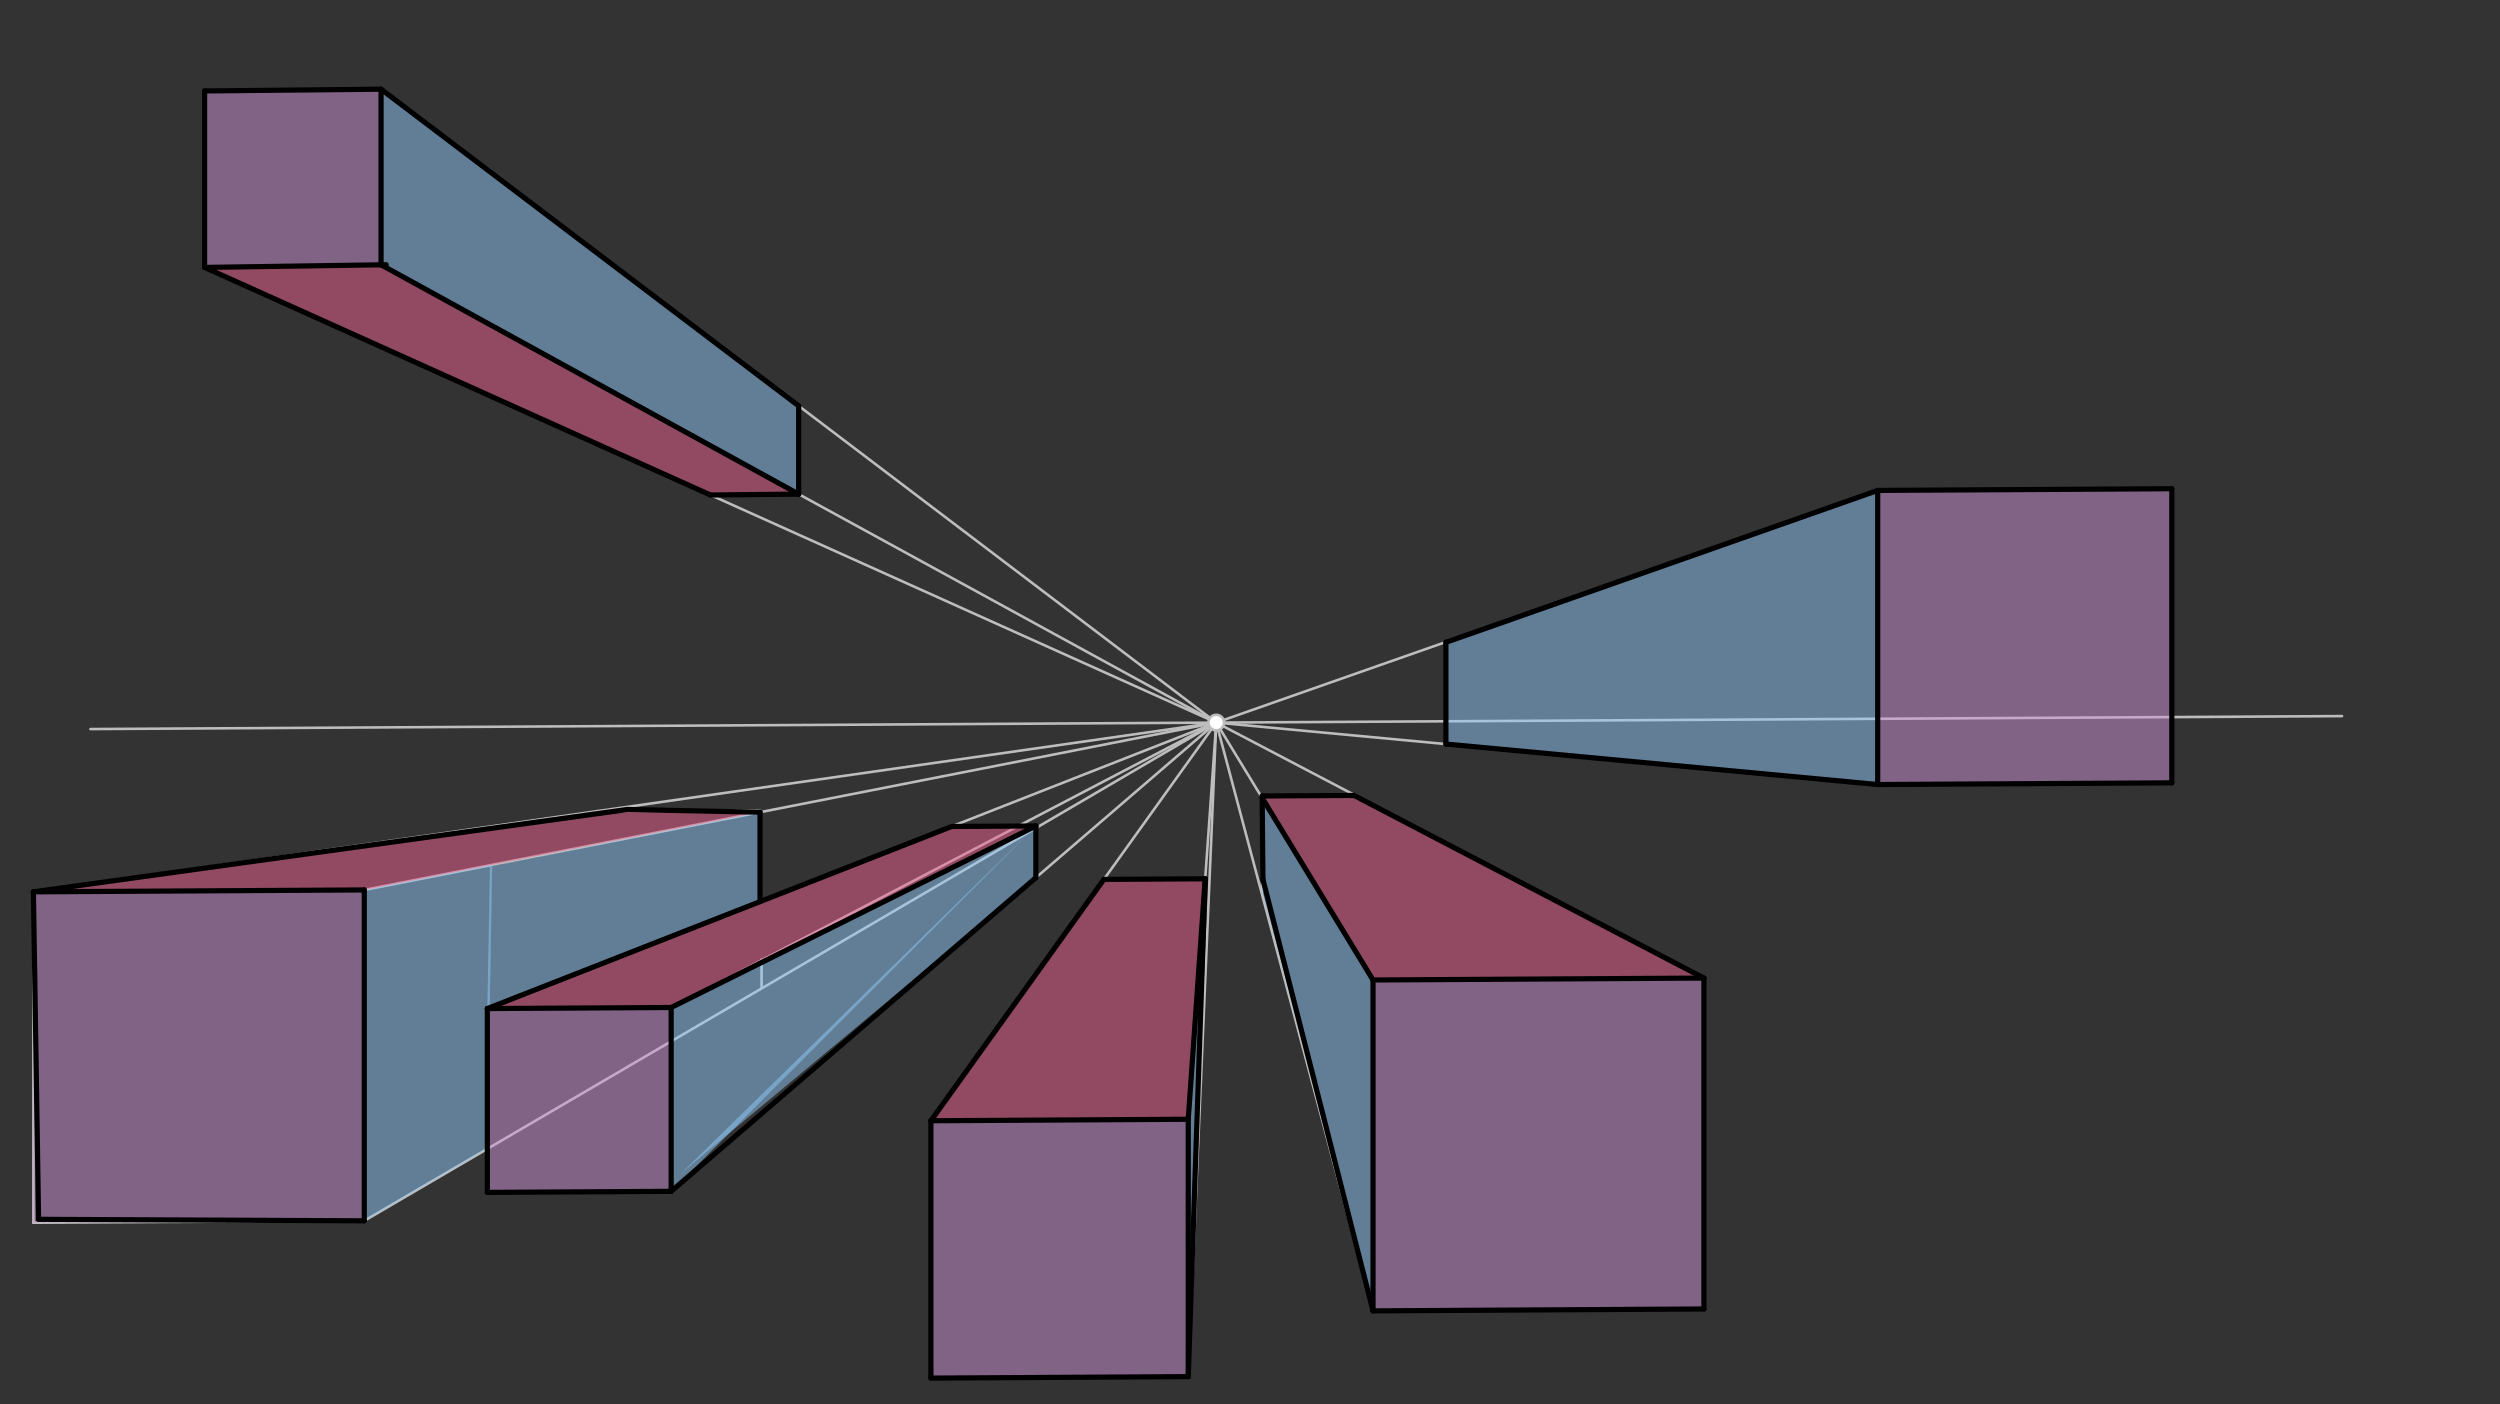 <svg xmlns="http://www.w3.org/2000/svg" class="svg--816" height="100%" preserveAspectRatio="xMidYMid meet" viewBox="0 0 963.78 541.417" width="100%"><rect x="0" y="0" width="963.78" height="541.417" fill="#333333" stroke="none"/><defs><marker id="marker-arrow" markerHeight="16" markerUnits="userSpaceOnUse" markerWidth="24" orient="auto-start-reverse" refX="24" refY="4" viewBox="0 0 24 8"><path d="M 0 0 L 24 4 L 0 8 z" stroke="inherit"></path></marker></defs><g class="aux-layer--949"><g class="element--733"><line stroke="#BDBDBD" stroke-dasharray="none" stroke-linecap="round" stroke-width="1" x1="78.875" x2="146.903" y1="35.062" y2="34.389"></line></g><g class="element--733"><line stroke="#BDBDBD" stroke-dasharray="none" stroke-linecap="round" stroke-width="1" x1="78.875" x2="78.875" y1="35.062" y2="103.094"></line></g><g class="element--733"><line stroke="#BDBDBD" stroke-dasharray="none" stroke-linecap="round" stroke-width="1" x1="146.903" x2="146.903" y1="34.389" y2="102.42"></line></g><g class="element--733"><line stroke="#BDBDBD" stroke-dasharray="none" stroke-linecap="round" stroke-width="1" x1="78.875" x2="146.903" y1="103.094" y2="102.42"></line></g><g class="element--733"><line stroke="#BDBDBD" stroke-dasharray="none" stroke-linecap="round" stroke-width="1" x1="34.875" x2="902.875" y1="281.062" y2="276.062"></line></g><g class="element--733"><line stroke="#BDBDBD" stroke-dasharray="none" stroke-linecap="round" stroke-width="1" x1="146.903" x2="468.875" y1="34.389" y2="278.563"></line></g><g class="element--733"><line stroke="#BDBDBD" stroke-dasharray="none" stroke-linecap="round" stroke-width="1" x1="146.903" x2="468.875" y1="102.42" y2="278.562"></line></g><g class="element--733"><line stroke="#BDBDBD" stroke-dasharray="none" stroke-linecap="round" stroke-width="1" x1="78.875" x2="468.875" y1="103.094" y2="278.562"></line></g><g class="element--733"><line stroke="#BDBDBD" stroke-dasharray="none" stroke-linecap="round" stroke-width="1" x1="723.875" x2="837.259" y1="189.062" y2="188.409"></line></g><g class="element--733"><line stroke="#BDBDBD" stroke-dasharray="none" stroke-linecap="round" stroke-width="1" x1="723.875" x2="723.875" y1="189.062" y2="302.448"></line></g><g class="element--733"><line stroke="#BDBDBD" stroke-dasharray="none" stroke-linecap="round" stroke-width="1" x1="837.259" x2="837.259" y1="188.409" y2="301.795"></line></g><g class="element--733"><line stroke="#BDBDBD" stroke-dasharray="none" stroke-linecap="round" stroke-width="1" x1="723.875" x2="837.259" y1="302.448" y2="301.795"></line></g><g class="element--733"><line stroke="#BDBDBD" stroke-dasharray="none" stroke-linecap="round" stroke-width="1" x1="723.875" x2="468.875" y1="189.062" y2="278.562"></line></g><g class="element--733"><line stroke="#BDBDBD" stroke-dasharray="none" stroke-linecap="round" stroke-width="1" x1="723.875" x2="468.875" y1="302.448" y2="278.562"></line></g><g class="element--733"><line stroke="#BDBDBD" stroke-dasharray="none" stroke-linecap="round" stroke-width="1" x1="656.875" x2="529.318" y1="377.062" y2="377.797"></line></g><g class="element--733"><line stroke="#BDBDBD" stroke-dasharray="none" stroke-linecap="round" stroke-width="1" x1="529.318" x2="529.318" y1="377.797" y2="505.356"></line></g><g class="element--733"><line stroke="#BDBDBD" stroke-dasharray="none" stroke-linecap="round" stroke-width="1" x1="656.875" x2="656.875" y1="377.062" y2="504.622"></line></g><g class="element--733"><line stroke="#BDBDBD" stroke-dasharray="none" stroke-linecap="round" stroke-width="1" x1="529.318" x2="656.875" y1="505.356" y2="504.622"></line></g><g class="element--733"><line stroke="#BDBDBD" stroke-dasharray="none" stroke-linecap="round" stroke-width="1" x1="656.875" x2="468.875" y1="377.062" y2="278.562"></line></g><g class="element--733"><line stroke="#BDBDBD" stroke-dasharray="none" stroke-linecap="round" stroke-width="1" x1="529.318" x2="468.875" y1="377.797" y2="278.562"></line></g><g class="element--733"><line stroke="#BDBDBD" stroke-dasharray="none" stroke-linecap="round" stroke-width="1" x1="529.318" x2="468.875" y1="505.356" y2="278.562"></line></g><g class="element--733"><line stroke="#BDBDBD" stroke-dasharray="none" stroke-linecap="round" stroke-width="1" x1="358.875" x2="458.086" y1="432.062" y2="431.491"></line></g><g class="element--733"><line stroke="#BDBDBD" stroke-dasharray="none" stroke-linecap="round" stroke-width="1" x1="458.086" x2="458.086" y1="431.491" y2="530.704"></line></g><g class="element--733"><line stroke="#BDBDBD" stroke-dasharray="none" stroke-linecap="round" stroke-width="1" x1="458.086" x2="358.875" y1="530.704" y2="531.275"></line></g><g class="element--733"><line stroke="#BDBDBD" stroke-dasharray="none" stroke-linecap="round" stroke-width="1" x1="358.875" x2="358.875" y1="432.062" y2="531.275"></line></g><g class="element--733"><line stroke="#BDBDBD" stroke-dasharray="none" stroke-linecap="round" stroke-width="1" x1="458.086" x2="468.875" y1="530.704" y2="278.563"></line></g><g class="element--733"><line stroke="#BDBDBD" stroke-dasharray="none" stroke-linecap="round" stroke-width="1" x1="458.086" x2="468.875" y1="431.491" y2="278.563"></line></g><g class="element--733"><line stroke="#BDBDBD" stroke-dasharray="none" stroke-linecap="round" stroke-width="1" x1="358.875" x2="468.875" y1="432.063" y2="278.563"></line></g><g class="element--733"><line stroke="#BDBDBD" stroke-dasharray="none" stroke-linecap="round" stroke-width="1" x1="187.875" x2="258.74" y1="388.812" y2="388.404"></line></g><g class="element--733"><line stroke="#BDBDBD" stroke-dasharray="none" stroke-linecap="round" stroke-width="1" x1="258.74" x2="258.74" y1="388.404" y2="459.27"></line></g><g class="element--733"><line stroke="#BDBDBD" stroke-dasharray="none" stroke-linecap="round" stroke-width="1" x1="187.875" x2="187.875" y1="388.812" y2="459.679"></line></g><g class="element--733"><line stroke="#BDBDBD" stroke-dasharray="none" stroke-linecap="round" stroke-width="1" x1="187.875" x2="258.74" y1="459.679" y2="459.27"></line></g><g class="element--733"><line stroke="#BDBDBD" stroke-dasharray="none" stroke-linecap="round" stroke-width="1" x1="258.74" x2="468.875" y1="388.404" y2="278.563"></line></g><g class="element--733"><line stroke="#BDBDBD" stroke-dasharray="none" stroke-linecap="round" stroke-width="1" x1="258.74" x2="468.875" y1="459.27" y2="278.563"></line></g><g class="element--733"><line stroke="#BDBDBD" stroke-dasharray="none" stroke-linecap="round" stroke-width="1" x1="187.875" x2="468.875" y1="388.812" y2="278.563"></line></g><g class="element--733"><line stroke="#BDBDBD" stroke-dasharray="none" stroke-linecap="round" stroke-width="1" x1="12.875" x2="140.432" y1="343.812" y2="343.078"></line></g><g class="element--733"><line stroke="#BDBDBD" stroke-dasharray="none" stroke-linecap="round" stroke-width="1" x1="140.432" x2="140.432" y1="343.078" y2="470.637"></line></g><g class="element--733"><line stroke="#BDBDBD" stroke-dasharray="none" stroke-linecap="round" stroke-width="1" x1="140.432" x2="12.875" y1="470.637" y2="471.372"></line></g><g class="element--733"><line stroke="#BDBDBD" stroke-dasharray="none" stroke-linecap="round" stroke-width="1" x1="12.875" x2="12.875" y1="343.812" y2="471.372"></line></g><g class="element--733"><line stroke="#BDBDBD" stroke-dasharray="none" stroke-linecap="round" stroke-width="1" x1="12.875" x2="468.875" y1="343.812" y2="278.563"></line></g><g class="element--733"><line stroke="#BDBDBD" stroke-dasharray="none" stroke-linecap="round" stroke-width="1" x1="140.432" x2="468.875" y1="343.078" y2="278.563"></line></g><g class="element--733"><line stroke="#BDBDBD" stroke-dasharray="none" stroke-linecap="round" stroke-width="1" x1="140.432" x2="468.875" y1="470.637" y2="278.563"></line></g><g class="element--733"><line stroke="#BDBDBD" stroke-dasharray="none" stroke-linecap="round" stroke-width="1" x1="307.889" x2="307.889" y1="156.476" y2="190.491"></line></g><g class="element--733"><line stroke="#BDBDBD" stroke-dasharray="none" stroke-linecap="round" stroke-width="1" x1="307.889" x2="273.875" y1="190.491" y2="190.828"></line></g><g class="element--733"><line stroke="#BDBDBD" stroke-dasharray="none" stroke-linecap="round" stroke-width="1" x1="557.41" x2="557.41" y1="247.634" y2="286.838"></line></g><g class="element--733"><line stroke="#BDBDBD" stroke-dasharray="none" stroke-linecap="round" stroke-width="1" x1="522.004" x2="486.578" y1="306.653" y2="306.857"></line></g><g class="element--733"><line stroke="#BDBDBD" stroke-dasharray="none" stroke-linecap="round" stroke-width="1" x1="486.578" x2="486.578" y1="306.857" y2="343.89"></line></g><g class="element--733"><line stroke="#BDBDBD" stroke-dasharray="none" stroke-linecap="round" stroke-width="1" x1="424.977" x2="464.622" y1="339.019" y2="338.79"></line></g><g class="element--733"><line stroke="#BDBDBD" stroke-dasharray="none" stroke-linecap="round" stroke-width="1" x1="366.864" x2="399.34" y1="318.612" y2="318.425"></line></g><g class="element--733"><line stroke="#BDBDBD" stroke-dasharray="none" stroke-linecap="round" stroke-width="1" x1="399.34" x2="399.34" y1="318.425" y2="338.553"></line></g><g class="element--733"><line stroke="#BDBDBD" stroke-dasharray="none" stroke-linecap="round" stroke-width="1" x1="229.891" x2="293.003" y1="312.724" y2="312.36"></line></g><g class="element--733"><line stroke="#BDBDBD" stroke-dasharray="none" stroke-linecap="round" stroke-width="1" x1="293.003" x2="293.003" y1="312.36" y2="347.599"></line></g><g class="element--733"><line stroke="#BDBDBD" stroke-dasharray="none" stroke-linecap="round" stroke-width="1" x1="293.593" x2="293.593" y1="369.891" y2="380.748"></line></g><g class="element--733"><circle cx="468.875" cy="278.562" r="3" stroke="#BDBDBD" stroke-width="1" fill="#ffffff"></circle>}</g></g><g class="main-layer--75a"><g class="element--733"><g fill="#CE93D8" opacity="0.5"><path d="M 458.086 431.491 L 358.875 432.063 L 353.875 512.812 L 358.875 432.063 L 458.086 431.491 Z" stroke="none"></path></g></g><g class="element--733"><g fill="#CE93D8" opacity="0.5"><path d="M 146.903 34.389 L 78.875 35.062 L 78.875 103.094 L 146.903 102.42 L 146.903 34.389 Z" stroke="none"></path></g></g><g class="element--733"><g fill="#CE93D8" opacity="0.5"><path d="M 837.259 188.409 L 723.875 189.062 L 723.875 302.448 L 837.259 301.795 L 837.259 188.409 Z" stroke="none"></path></g></g><g class="element--733"><g fill="#CE93D8" opacity="0.5"><path d="M 656.875 377.062 L 529.318 377.797 L 529.318 505.356 L 656.875 504.622 L 656.875 377.062 Z" stroke="none"></path></g></g><g class="element--733"><g fill="#CE93D8" opacity="0.5"><path d="M 458.086 431.491 L 358.875 432.063 L 358.875 531.275 L 458.086 530.704 L 458.086 431.491 Z" stroke="none"></path></g></g><g class="element--733"><g fill="#CE93D8" opacity="0.5"><path d="M 258.74 388.404 L 187.875 388.812 L 187.875 459.679 L 258.74 459.27 L 258.74 388.404 Z" stroke="none"></path></g></g><g class="element--733"><g fill="#CE93D8" opacity="0.5"><path d="M 140.432 343.078 L 12.875 343.812 L 12.875 471.372 L 140.432 470.637 L 140.432 343.078 Z" stroke="none"></path></g></g><g class="element--733"><g fill="#90CAF9" opacity="0.5"><path d="M 146.903 34.389 L 146.903 102.42 L 307.889 190.491 L 307.889 156.476 L 146.903 34.389 Z" stroke="none"></path></g></g><g class="element--733"><g fill="#90CAF9" opacity="0.5"><path d="M 723.875 189.062 L 723.875 302.448 L 557.41 286.838 L 557.41 247.634 L 723.875 189.062 Z" stroke="none"></path></g></g><g class="element--733"><g fill="#90CAF9" opacity="0.5"><path d="M 529.318 377.797 L 529.318 505.356 L 486.578 343.89 L 486.578 306.857 L 529.318 377.797 Z" stroke="none"></path></g></g><g class="element--733"><g fill="#90CAF9" opacity="0.5"><path d="M 458.086 431.491 L 458.086 530.704 L 464.622 338.79 L 458.086 431.491 Z" stroke="none"></path></g></g><g class="element--733"><g fill="#90CAF9" opacity="0.5"><path d="M 258.74 388.404 L 258.74 459.27 L 399.34 318.425 L 258.74 388.404 Z" stroke="none"></path></g></g><g class="element--733"><g fill="#90CAF9" opacity="0.5"><path d="M 399.34 338.36 L 399.34 318.425 L 262.875 452.062 L 399.34 338.36 Z" stroke="none"></path></g></g><g class="element--733"><g fill="#90CAF9" opacity="0.5"><path d="M 140.432 343.078 L 140.432 470.637 L 187.875 442.892 L 189.743 333.392 L 140.432 343.078 Z" stroke="none"></path></g></g><g class="element--733"><g fill="#90CAF9" opacity="0.5"><path d="M 188.875 334.062 L 187.875 388.812 L 293.003 347.566 L 293.003 313.109 L 188.875 334.062 Z" stroke="none"></path></g></g><g class="element--733"><g fill="#F06292" opacity="0.5"><path d="M 146.903 102.42 L 78.875 103.094 L 273.875 190.828 L 307.889 190.491 L 146.903 102.42 Z" stroke="none"></path></g></g><g class="element--733"><g fill="#F06292" opacity="0.5"><path d="M 12.875 343.812 L 140.432 343.078 L 293.003 313.109 L 240.875 311.188 L 12.875 343.812 Z" stroke="none"></path></g></g><g class="element--733"><g fill="#F06292" opacity="0.5"><path d="M 187.875 388.812 L 258.74 388.404 L 399.34 318.425 L 366.864 318.612 L 187.875 388.812 Z" stroke="none"></path></g></g><g class="element--733"><g fill="#F06292" opacity="0.5"><path d="M 358.875 432.063 L 458.086 431.491 L 464.622 338.79 L 425.554 339.015 L 358.875 432.063 Z" stroke="none"></path></g></g><g class="element--733"><g fill="#F06292" opacity="0.5"><path d="M 529.318 377.797 L 656.875 377.062 L 522.004 306.653 L 486.578 306.857 L 529.318 377.797 Z" stroke="none"></path></g></g><g class="element--733"><line stroke="#000000" stroke-dasharray="none" stroke-linecap="round" stroke-width="2" x1="78.875" x2="78.875" y1="35.062" y2="103.094"></line></g><g class="element--733"><line stroke="#000000" stroke-dasharray="none" stroke-linecap="round" stroke-width="2" x1="78.875" x2="148.875" y1="103.094" y2="102.062"></line></g><g class="element--733"><line stroke="#000000" stroke-dasharray="none" stroke-linecap="round" stroke-width="2" x1="146.903" x2="146.903" y1="102.092" y2="34.389"></line></g><g class="element--733"><line stroke="#000000" stroke-dasharray="none" stroke-linecap="round" stroke-width="2" x1="146.903" x2="78.875" y1="34.389" y2="35.062"></line></g><g class="element--733"><line stroke="#000000" stroke-dasharray="none" stroke-linecap="round" stroke-width="2" x1="146.903" x2="307.889" y1="34.389" y2="156.476"></line></g><g class="element--733"><line stroke="#000000" stroke-dasharray="none" stroke-linecap="round" stroke-width="2" x1="307.889" x2="307.889" y1="156.476" y2="190.491"></line></g><g class="element--733"><line stroke="#000000" stroke-dasharray="none" stroke-linecap="round" stroke-width="2" x1="307.889" x2="273.875" y1="190.491" y2="190.828"></line></g><g class="element--733"><line stroke="#000000" stroke-dasharray="none" stroke-linecap="round" stroke-width="2" x1="273.875" x2="78.875" y1="190.828" y2="103.094"></line></g><g class="element--733"><line stroke="#000000" stroke-dasharray="none" stroke-linecap="round" stroke-width="2" x1="146.903" x2="307.889" y1="102.092" y2="190.491"></line></g><g class="element--733"><line stroke="#000000" stroke-dasharray="none" stroke-linecap="round" stroke-width="2" x1="723.875" x2="723.875" y1="189.062" y2="302.448"></line></g><g class="element--733"><line stroke="#000000" stroke-dasharray="none" stroke-linecap="round" stroke-width="2" x1="723.875" x2="837.259" y1="302.448" y2="301.795"></line></g><g class="element--733"><line stroke="#000000" stroke-dasharray="none" stroke-linecap="round" stroke-width="2" x1="837.259" x2="837.259" y1="301.795" y2="188.409"></line></g><g class="element--733"><line stroke="#000000" stroke-dasharray="none" stroke-linecap="round" stroke-width="2" x1="837.259" x2="723.875" y1="188.409" y2="189.062"></line></g><g class="element--733"><line stroke="#000000" stroke-dasharray="none" stroke-linecap="round" stroke-width="2" x1="723.875" x2="557.41" y1="189.062" y2="247.634"></line></g><g class="element--733"><line stroke="#000000" stroke-dasharray="none" stroke-linecap="round" stroke-width="2" x1="557.41" x2="557.41" y1="247.634" y2="286.838"></line></g><g class="element--733"><line stroke="#000000" stroke-dasharray="none" stroke-linecap="round" stroke-width="2" x1="557.41" x2="723.875" y1="286.838" y2="302.448"></line></g><g class="element--733"><line stroke="#000000" stroke-dasharray="none" stroke-linecap="round" stroke-width="2" x1="522.004" x2="486.578" y1="306.653" y2="306.857"></line></g><g class="element--733"><line stroke="#000000" stroke-dasharray="none" stroke-linecap="round" stroke-width="2" x1="486.578" x2="486.875" y1="306.857" y2="339.062"></line></g><g class="element--733"><line stroke="#000000" stroke-dasharray="none" stroke-linecap="round" stroke-width="2" x1="486.875" x2="529.318" y1="339.062" y2="505.356"></line></g><g class="element--733"><line stroke="#000000" stroke-dasharray="none" stroke-linecap="round" stroke-width="2" x1="486.585" x2="529.318" y1="307.638" y2="377.797"></line></g><g class="element--733"><line stroke="#000000" stroke-dasharray="none" stroke-linecap="round" stroke-width="2" x1="529.318" x2="529.318" y1="377.797" y2="505.356"></line></g><g class="element--733"><line stroke="#000000" stroke-dasharray="none" stroke-linecap="round" stroke-width="2" x1="522.004" x2="656.875" y1="306.653" y2="377.062"></line></g><g class="element--733"><line stroke="#000000" stroke-dasharray="none" stroke-linecap="round" stroke-width="2" x1="656.875" x2="529.318" y1="377.062" y2="377.797"></line></g><g class="element--733"><line stroke="#000000" stroke-dasharray="none" stroke-linecap="round" stroke-width="2" x1="656.875" x2="656.875" y1="377.063" y2="504.622"></line></g><g class="element--733"><line stroke="#000000" stroke-dasharray="none" stroke-linecap="round" stroke-width="2" x1="656.875" x2="529.318" y1="504.622" y2="505.356"></line></g><g class="element--733"><line stroke="#000000" stroke-dasharray="none" stroke-linecap="round" stroke-width="2" x1="464.622" x2="425.554" y1="338.79" y2="339.015"></line></g><g class="element--733"><line stroke="#000000" stroke-dasharray="none" stroke-linecap="round" stroke-width="2" x1="425.554" x2="358.875" y1="339.015" y2="432.063"></line></g><g class="element--733"><line stroke="#000000" stroke-dasharray="none" stroke-linecap="round" stroke-width="2" x1="358.875" x2="458.086" y1="432.063" y2="431.491"></line></g><g class="element--733"><line stroke="#000000" stroke-dasharray="none" stroke-linecap="round" stroke-width="2" x1="458.086" x2="464.622" y1="431.491" y2="338.79"></line></g><g class="element--733"><line stroke="#000000" stroke-dasharray="none" stroke-linecap="round" stroke-width="2" x1="358.875" x2="358.875" y1="432.063" y2="531.275"></line></g><g class="element--733"><line stroke="#000000" stroke-dasharray="none" stroke-linecap="round" stroke-width="2" x1="358.875" x2="458.086" y1="531.275" y2="530.704"></line></g><g class="element--733"><line stroke="#000000" stroke-dasharray="none" stroke-linecap="round" stroke-width="2" x1="458.086" x2="458.086" y1="530.704" y2="431.491"></line></g><g class="element--733"><line stroke="#000000" stroke-dasharray="none" stroke-linecap="round" stroke-width="2" x1="458.086" x2="464.622" y1="530.704" y2="338.79"></line></g><g class="element--733"><line stroke="#000000" stroke-dasharray="none" stroke-linecap="round" stroke-width="2" x1="399.34" x2="399.34" y1="318.425" y2="338.36"></line></g><g class="element--733"><line stroke="#000000" stroke-dasharray="none" stroke-linecap="round" stroke-width="2" x1="399.34" x2="258.74" y1="338.36" y2="459.27"></line></g><g class="element--733"><line stroke="#000000" stroke-dasharray="none" stroke-linecap="round" stroke-width="2" x1="258.74" x2="258.74" y1="459.27" y2="388.404"></line></g><g class="element--733"><line stroke="#000000" stroke-dasharray="none" stroke-linecap="round" stroke-width="2" x1="258.74" x2="399.34" y1="388.404" y2="318.425"></line></g><g class="element--733"><line stroke="#000000" stroke-dasharray="none" stroke-linecap="round" stroke-width="2" x1="399.34" x2="366.864" y1="318.425" y2="318.612"></line></g><g class="element--733"><line stroke="#000000" stroke-dasharray="none" stroke-linecap="round" stroke-width="2" x1="366.864" x2="187.875" y1="318.612" y2="388.812"></line></g><g class="element--733"><line stroke="#000000" stroke-dasharray="none" stroke-linecap="round" stroke-width="2" x1="187.875" x2="258.74" y1="388.812" y2="388.404"></line></g><g class="element--733"><line stroke="#000000" stroke-dasharray="none" stroke-linecap="round" stroke-width="2" x1="187.875" x2="187.875" y1="388.812" y2="459.679"></line></g><g class="element--733"><line stroke="#000000" stroke-dasharray="none" stroke-linecap="round" stroke-width="2" x1="187.875" x2="258.74" y1="459.679" y2="459.27"></line></g><g class="element--733"><line stroke="#000000" stroke-dasharray="none" stroke-linecap="round" stroke-width="2" x1="293.003" x2="293.003" y1="347.581" y2="313.109"></line></g><g class="element--733"><line stroke="#000000" stroke-dasharray="none" stroke-linecap="round" stroke-width="2" x1="293.003" x2="241.875" y1="313.109" y2="312.062"></line></g><g class="element--733"><line stroke="#000000" stroke-dasharray="none" stroke-linecap="round" stroke-width="2" x1="241.875" x2="12.875" y1="312.062" y2="343.812"></line></g><g class="element--733"><line stroke="#000000" stroke-dasharray="none" stroke-linecap="round" stroke-width="2" x1="12.875" x2="14.875" y1="343.812" y2="470.062"></line></g><g class="element--733"><line stroke="#000000" stroke-dasharray="none" stroke-linecap="round" stroke-width="2" x1="14.875" x2="140.432" y1="470.062" y2="470.637"></line></g><g class="element--733"><line stroke="#000000" stroke-dasharray="none" stroke-linecap="round" stroke-width="2" x1="140.432" x2="140.432" y1="470.637" y2="343.078"></line></g><g class="element--733"><line stroke="#000000" stroke-dasharray="none" stroke-linecap="round" stroke-width="2" x1="140.432" x2="12.875" y1="343.078" y2="343.812"></line></g></g><g class="snaps-layer--ac6"></g><g class="temp-layer--52d"></g></svg>